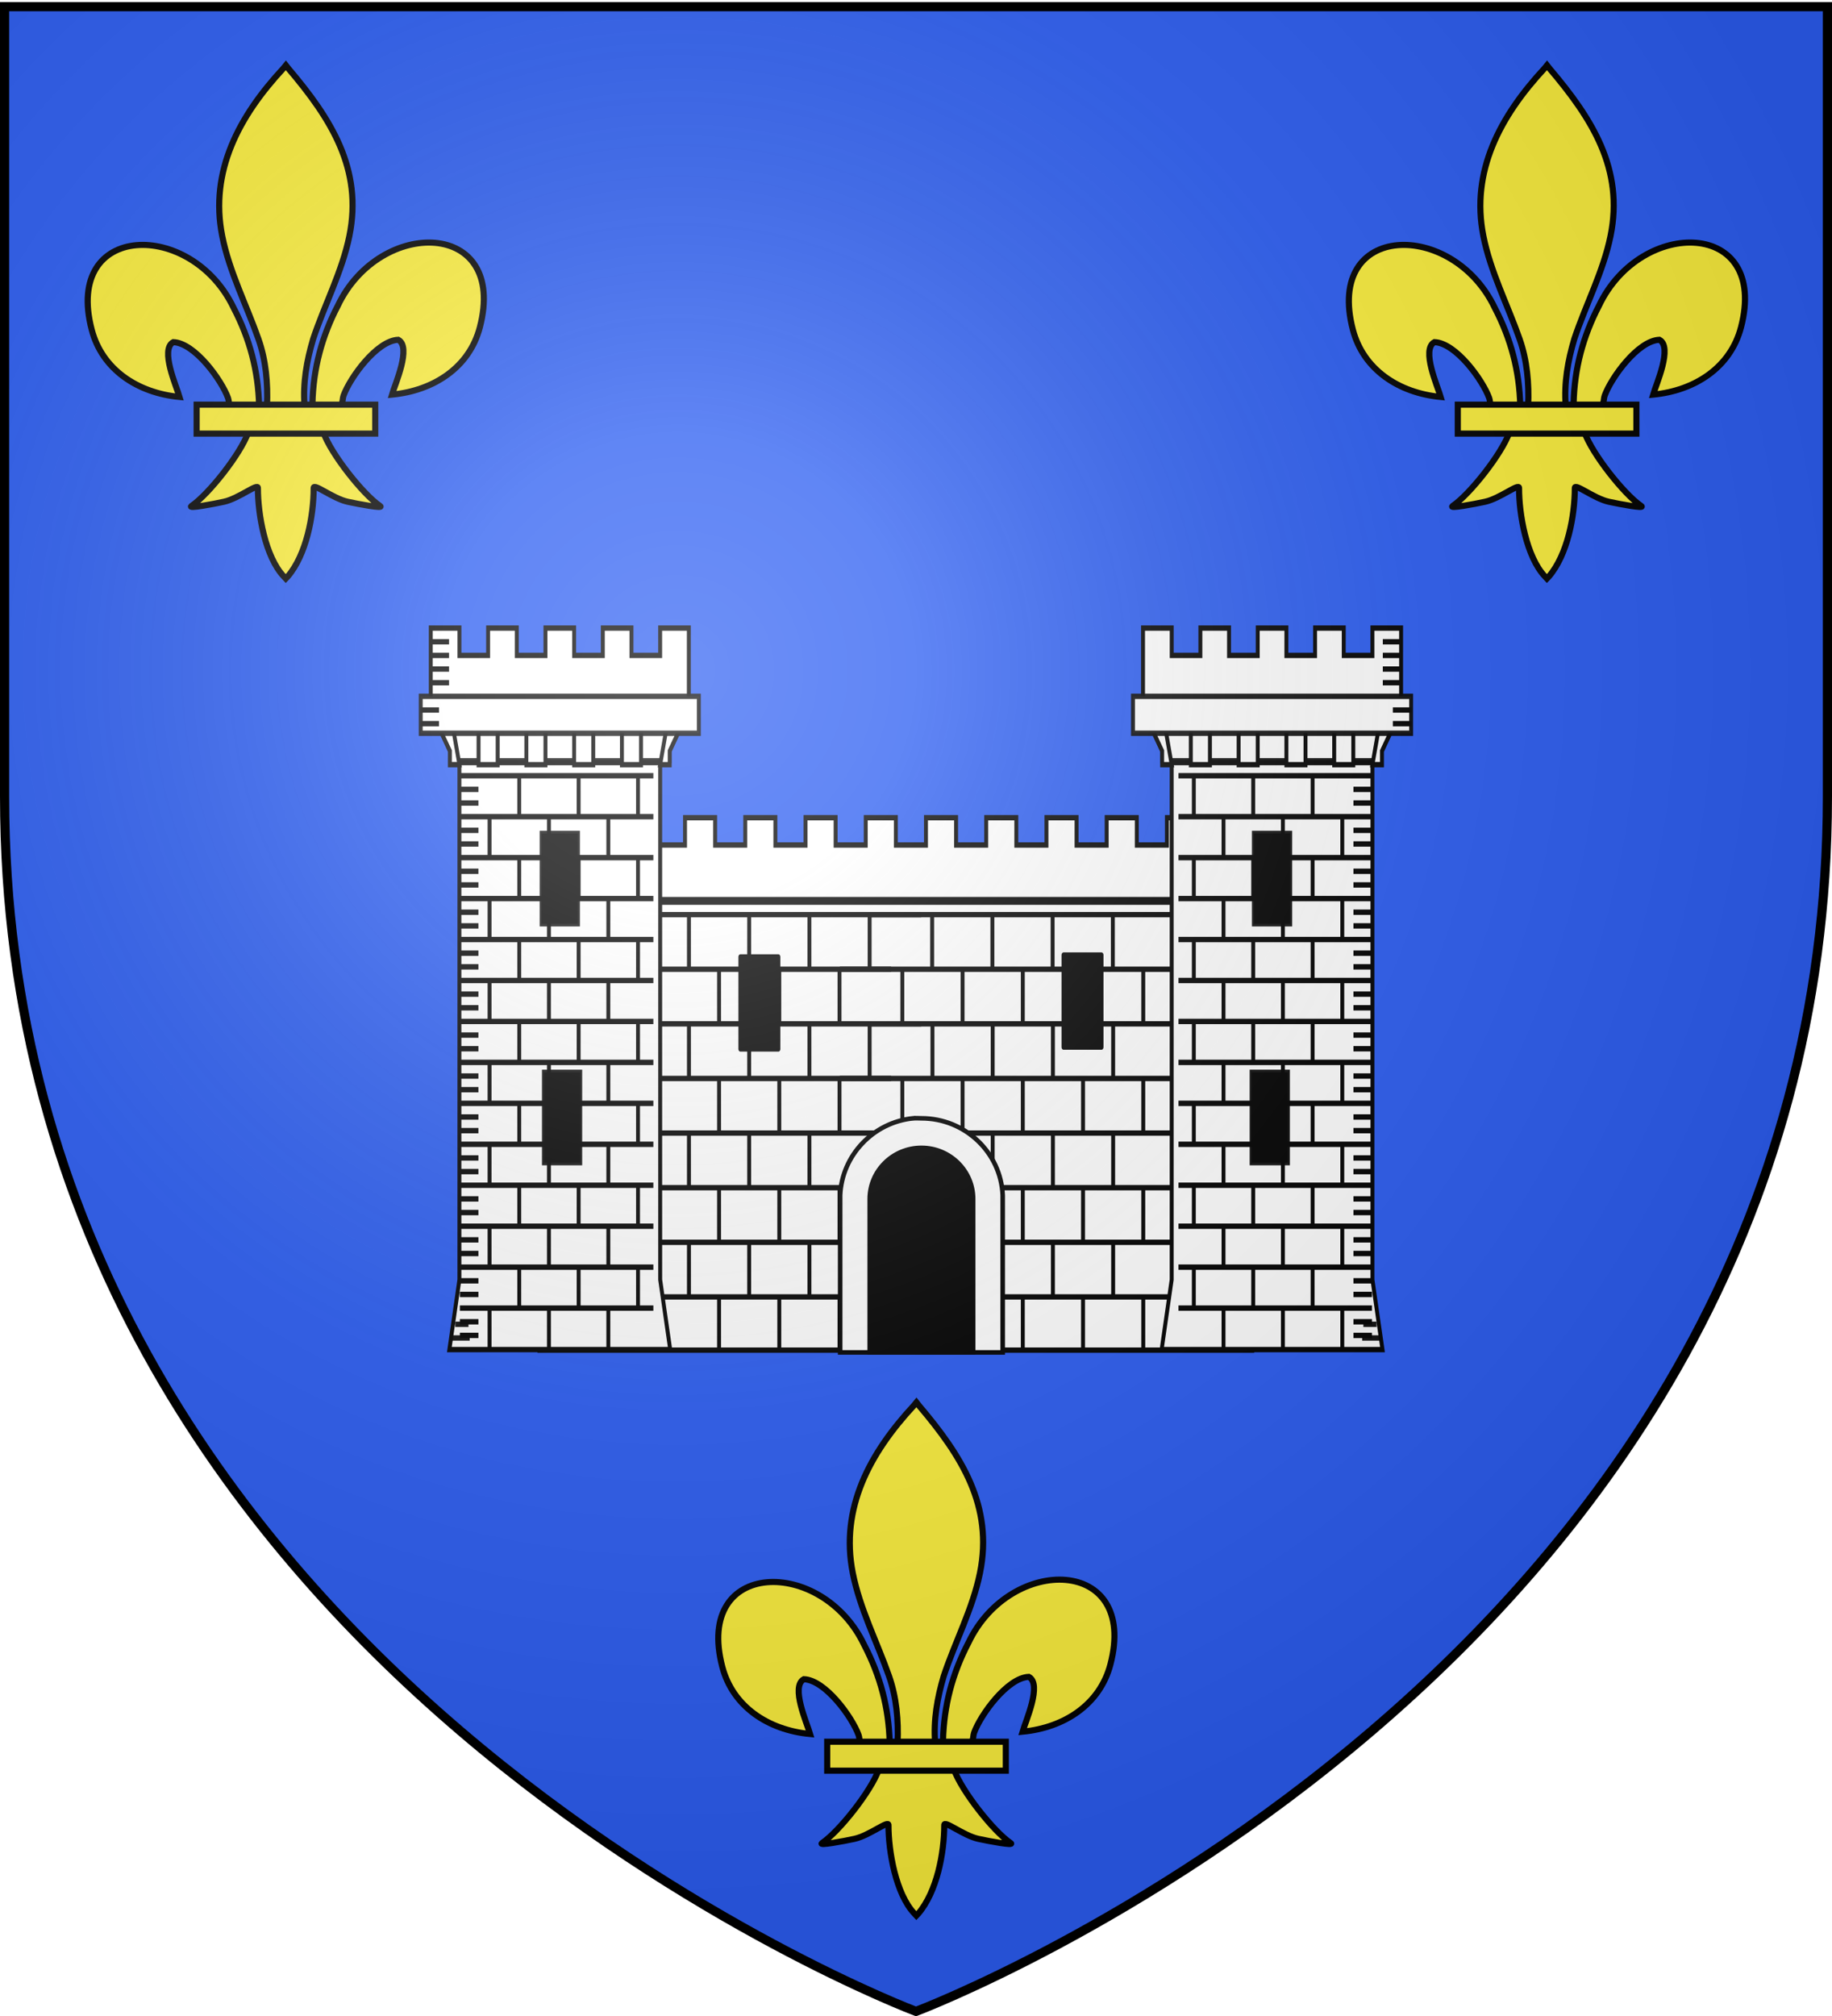 <svg xmlns="http://www.w3.org/2000/svg" xmlns:xlink="http://www.w3.org/1999/xlink" width="600" height="660" version="1.0"><desc>Flag of Canton of Valais (Wallis)</desc><defs><radialGradient xlink:href="#b" id="l" cx="221.445" cy="226.331" r="300" fx="221.445" fy="226.331" gradientTransform="matrix(1.353 0 0 1.349 -77.63 -85.747)" gradientUnits="userSpaceOnUse"/><linearGradient id="b"><stop offset="0" style="stop-color:white;stop-opacity:.314"/><stop offset=".19" style="stop-color:white;stop-opacity:.251"/><stop offset=".6" style="stop-color:#6b6b6b;stop-opacity:.125"/><stop offset="1" style="stop-color:black;stop-opacity:.125"/></linearGradient></defs><g style="display:inline"><path d="M300 658.5s298.5-112.32 298.5-397.772V2.176H1.5v258.552C1.5 546.18 300 658.5 300 658.5" style="fill:#2b5df2;fill-opacity:1;fill-rule:evenodd;stroke:none;stroke-width:1px;stroke-linecap:butt;stroke-linejoin:miter;stroke-opacity:1"/><g transform="translate(127.223 -148.142)"><use xlink:href="#use10030" id="c" width="744.094" height="1052.362" x="0" y="0" style="stroke-width:.2;stroke-miterlimit:4;stroke-dasharray:none" transform="matrix(2.946 0 0 2.946 -801.556 -1145.697)"/><use xlink:href="#c" id="d" width="744.094" height="1052.362" x="0" y="0" style="stroke-width:.2;stroke-miterlimit:4;stroke-dasharray:none" transform="translate(0 11.785)"/><use xlink:href="#d" id="e" width="744.094" height="1052.362" x="0" y="0" style="stroke-width:.2;stroke-miterlimit:4;stroke-dasharray:none" transform="translate(0 11.785)"/><use xlink:href="#e" id="f" width="744.094" height="1052.362" x="0" y="0" style="stroke-width:.2;stroke-miterlimit:4;stroke-dasharray:none" transform="translate(0 11.785)"/><use xlink:href="#f" id="g" width="744.094" height="1052.362" x="0" y="0" style="stroke-width:.2;stroke-miterlimit:4;stroke-dasharray:none" transform="translate(0 11.785)"/><use xlink:href="#g" id="h" width="744.094" height="1052.362" x="0" y="0" style="stroke-width:.2;stroke-miterlimit:4;stroke-dasharray:none" transform="translate(0 11.785)"/><use xlink:href="#h" width="744.094" height="1052.362" style="stroke-width:.2;stroke-miterlimit:4;stroke-dasharray:none" transform="translate(0 11.785)"/></g></g><g style="stroke:#000;stroke-width:1.344;stroke-miterlimit:4;stroke-dasharray:none;display:inline"><g style="stroke:#000;stroke-width:1.153;stroke-miterlimit:4;stroke-dasharray:none" transform="matrix(1.116 0 0 1.517 127.565 -333.395)"><path d="M44.007 414.464h209.181v96.679H44.007z" style="fill:#fff;fill-opacity:1;fill-rule:evenodd;stroke:#000;stroke-width:1.153;stroke-linecap:square;stroke-linejoin:miter;stroke-miterlimit:4;stroke-dasharray:none;stroke-opacity:1"/><use xlink:href="#i" width="744.094" height="1052.362" style="stroke:#000;stroke-width:1.153;stroke-miterlimit:4;stroke-dasharray:none" transform="translate(-8.75 11.785)"/><use xlink:href="#i" width="744.094" height="1052.362" style="stroke:#000;stroke-width:1.153;stroke-miterlimit:4;stroke-dasharray:none" transform="translate(.088 23.57)"/><g id="i" style="stroke:#000;stroke-width:.391;stroke-miterlimit:4;stroke-dasharray:none"><path d="M350.14 534.56v3.662M344.14 534.56v3.662M338.14 534.56v3.662M332.14 534.56v3.662M355.085 534.502H320.11h0M326.14 534.56v3.662" style="fill:none;fill-rule:evenodd;stroke:#000;stroke-width:.391;stroke-linecap:square;stroke-linejoin:miter;stroke-miterlimit:4;stroke-dasharray:none;stroke-opacity:1" transform="matrix(2.946 0 0 2.946 -801.556 -1157.482)"/></g><use xlink:href="#i" width="744.094" height="1052.362" style="stroke:#000;stroke-width:1.153;stroke-miterlimit:4;stroke-dasharray:none" transform="translate(-8.75 35.355)"/><use xlink:href="#i" width="744.094" height="1052.362" style="stroke:#000;stroke-width:1.153;stroke-miterlimit:4;stroke-dasharray:none" transform="translate(.088 47.14)"/><use xlink:href="#i" width="744.094" height="1052.362" style="stroke:#000;stroke-width:1.153;stroke-miterlimit:4;stroke-dasharray:none" transform="translate(-8.75 58.924)"/><use xlink:href="#i" width="744.094" height="1052.362" style="stroke:#000;stroke-width:1.153;stroke-miterlimit:4;stroke-dasharray:none" transform="translate(.088 70.71)"/><use xlink:href="#i" width="744.094" height="1052.362" style="stroke:#000;stroke-width:1.153;stroke-miterlimit:4;stroke-dasharray:none" transform="translate(-8.75 82.494)"/><use xlink:href="#i" width="744.094" height="1052.362" style="stroke:#000;stroke-width:1.153;stroke-miterlimit:4;stroke-dasharray:none" transform="translate(-89.05 23.57)"/><use xlink:href="#i" width="744.094" height="1052.362" style="stroke:#000;stroke-width:1.153;stroke-miterlimit:4;stroke-dasharray:none" transform="translate(-97.889 11.785)"/><use xlink:href="#i" width="744.094" height="1052.362" style="stroke:#000;stroke-width:1.153;stroke-miterlimit:4;stroke-dasharray:none" transform="translate(-97.889 35.355)"/><use xlink:href="#i" width="744.094" height="1052.362" style="stroke:#000;stroke-width:1.153;stroke-miterlimit:4;stroke-dasharray:none" transform="translate(-89.05 47.14)"/><use xlink:href="#i" width="744.094" height="1052.362" style="stroke:#000;stroke-width:1.153;stroke-miterlimit:4;stroke-dasharray:none" transform="translate(-97.889 58.924)"/><use xlink:href="#i" width="744.094" height="1052.362" style="stroke:#000;stroke-width:1.153;stroke-miterlimit:4;stroke-dasharray:none" transform="translate(-89.05 70.71)"/><use xlink:href="#i" width="744.094" height="1052.362" style="stroke:#000;stroke-width:1.153;stroke-miterlimit:4;stroke-dasharray:none" transform="translate(-97.889 82.494)"/><use xlink:href="#i" width="744.094" height="1052.362" style="stroke:#000;stroke-width:1.153;stroke-miterlimit:4;stroke-dasharray:none" transform="translate(-89.05)"/><path d="M69.05 396.24h8.839v5.893h8.839v-5.893h8.838v5.893h8.839v-5.893h8.838v5.893h8.84v-5.893h8.838v5.893h8.838v-5.893h8.84v5.893h8.838v-5.893h8.838v5.893h8.839v-5.893h8.839v5.893h8.838v-5.893h8.839v5.893h8.839v-5.893h8.838v5.893h8.839v-5.893h8.839v17.677H69.05z" style="fill:#fff;fill-rule:evenodd;stroke:#000;stroke-width:1.153;stroke-linecap:butt;stroke-linejoin:miter;stroke-miterlimit:4;stroke-dasharray:none;stroke-opacity:1"/><g style="stroke:#000;stroke-width:.391;stroke-miterlimit:4;stroke-dasharray:none" transform="matrix(2.946 0 0 2.946 -804.502 -1160.428)"><path d="M350.07 521.493h21.799v2.738H350.07z" style="fill:#fff;fill-opacity:1;fill-rule:evenodd;stroke:#000;stroke-width:.391;stroke-linecap:square;stroke-linejoin:miter;stroke-miterlimit:4;stroke-dasharray:none;stroke-opacity:.941"/><path d="M351 524.362h20v37.881l1 5.12h-22l1-5.12z" style="fill:#fff;fill-opacity:1;fill-rule:evenodd;stroke:#000;stroke-width:.391;stroke-linecap:butt;stroke-linejoin:miter;stroke-miterlimit:4;stroke-dasharray:none;stroke-opacity:1"/><path d="M348.146 514.509h2.857v2.001h2.856v-2.001h2.856v2.001h2.857v-2.001h2.856v2.001h2.857v-2.001h2.856v2.001h2.856v-2.001h2.857v6.004l-1.905 3.002v1h-.952l.952-4.002h-2.856v4.003h-1.904v-4.003h-2.857v4.003h-1.904v-4.003h-2.856v4.003h-1.904v-4.003h-2.857v4.003h-1.904v-4.003h-2.856l.952 4.003h-.952v-1l-1.905-3.003z" style="fill:#fff;fill-opacity:1;fill-rule:evenodd;stroke:#000;stroke-width:.391;stroke-linecap:butt;stroke-linejoin:miter;stroke-miterlimit:4;stroke-dasharray:none;stroke-opacity:1"/><path d="M347.147 519.509h27.706v2.706h-27.706z" style="fill:#fff;fill-opacity:1;fill-rule:evenodd;stroke:#000;stroke-width:.391;stroke-linecap:square;stroke-linejoin:miter;stroke-miterlimit:4;stroke-dasharray:none;stroke-opacity:.941"/><g id="j" style="stroke:#000;stroke-width:.394;stroke-miterlimit:4;stroke-dasharray:none;stroke-opacity:1"><path d="M367.879 528.483v2.94M361.879 528.483v2.94M355.879 528.483v2.94" style="fill:none;fill-rule:evenodd;stroke:#000;stroke-width:.394;stroke-linecap:butt;stroke-linejoin:miter;stroke-miterlimit:4;stroke-dasharray:none;stroke-opacity:1" transform="matrix(.986 0 0 1 5.268 -.158)"/><g style="stroke:#000;stroke-width:.394;stroke-miterlimit:4;stroke-dasharray:none;stroke-opacity:1"><path d="M370.879 528.483H351.33M370.879 525.483H351.33M364.879 525.483v2.94M358.879 525.483v2.94M352.879 525.483v2.94M370.879 526.483h-1.874M370.879 529.483h-1.874M370.879 527.483h-1.874M370.879 530.483h-1.874" style="fill:none;fill-rule:evenodd;stroke:#000;stroke-width:.394;stroke-linecap:butt;stroke-linejoin:miter;stroke-miterlimit:4;stroke-dasharray:none;stroke-opacity:1" transform="matrix(.986 0 0 1 5.268 -.158)"/></g></g><use xlink:href="#j" width="744.094" height="1052.362" style="stroke:#000;stroke-width:.391;stroke-miterlimit:4;stroke-dasharray:none" transform="translate(0 6)"/><use xlink:href="#j" width="744.094" height="1052.362" style="stroke:#000;stroke-width:.391;stroke-miterlimit:4;stroke-dasharray:none" transform="translate(0 12)"/><use xlink:href="#j" width="744.094" height="1052.362" style="stroke:#000;stroke-width:.391;stroke-miterlimit:4;stroke-dasharray:none" transform="translate(0 18)"/><use xlink:href="#j" width="744.094" height="1052.362" style="stroke:#000;stroke-width:.391;stroke-miterlimit:4;stroke-dasharray:none" transform="translate(0 24)"/><use xlink:href="#j" width="744.094" height="1052.362" style="stroke:#000;stroke-width:.391;stroke-miterlimit:4;stroke-dasharray:none" transform="translate(0 30)"/><path d="M371.85 566.512h-1.874" style="fill:none;fill-rule:evenodd;stroke:#000;stroke-width:.391;stroke-linecap:butt;stroke-linejoin:miter;stroke-miterlimit:4;stroke-dasharray:none;stroke-opacity:.941"/><rect width="3.616" height="6.616" x="358.965" y="547.053" ry="0" style="fill:#000;fill-opacity:1;fill-rule:evenodd;stroke:#000;stroke-width:.391;stroke-linecap:square;stroke-linejoin:miter;stroke-miterlimit:4;stroke-dasharray:none;stroke-opacity:.941"/><rect width="3.616" height="6.616" x="359.192" y="529.554" ry="0" style="fill:#000;fill-opacity:1;fill-rule:evenodd;stroke:#000;stroke-width:.391;stroke-linecap:square;stroke-linejoin:miter;stroke-miterlimit:4;stroke-dasharray:none;stroke-opacity:.941"/><use xlink:href="#j" width="744.094" height="1052.362" style="stroke:#000;stroke-width:.391;stroke-miterlimit:4;stroke-dasharray:none" transform="translate(0 36)"/><path d="M371.41 565.512h-1.314" style="fill:none;fill-rule:evenodd;stroke:#000;stroke-width:.391;stroke-linecap:butt;stroke-linejoin:miter;stroke-miterlimit:4;stroke-dasharray:none;stroke-opacity:.941"/><path d="M372.032 517.512h1.818M372.032 516.512h1.818M372.032 515.512h1.818M372.032 518.512h1.818M373.032 520.512h1.818M373.032 521.512h1.818" style="fill:none;fill-rule:evenodd;stroke:#000;stroke-width:.391;stroke-linecap:butt;stroke-linejoin:miter;stroke-miterlimit:4;stroke-dasharray:none;stroke-opacity:1"/></g><path id="k" d="M102.968 426.292h11.159v19.851h-11.159z" style="fill:#000;fill-opacity:1;fill-rule:evenodd;stroke:#000;stroke-width:1.153;stroke-linecap:butt;stroke-linejoin:round;stroke-miterlimit:4;stroke-dasharray:none;stroke-dashoffset:0;stroke-opacity:1"/><use xlink:href="#k" width="744.094" height="1052.362" style="stroke:#000;stroke-width:1.153;stroke-miterlimit:4;stroke-dasharray:none;stroke-opacity:1" transform="translate(94.832 -.406)"/><g style="stroke:#000;stroke-width:.391;stroke-miterlimit:4;stroke-dasharray:none" transform="matrix(-2.946 0 0 2.946 1113.483 -1160.428)"><path d="M350.07 521.493h21.799v2.738H350.07z" style="fill:#fff;fill-opacity:1;fill-rule:evenodd;stroke:#000;stroke-width:.391;stroke-linecap:square;stroke-linejoin:miter;stroke-miterlimit:4;stroke-dasharray:none;stroke-opacity:.941"/><path d="M351 524.362h20v37.881l1 5.12h-22l1-5.12z" style="fill:#fff;fill-opacity:1;fill-rule:evenodd;stroke:#000;stroke-width:.391;stroke-linecap:butt;stroke-linejoin:miter;stroke-miterlimit:4;stroke-dasharray:none;stroke-opacity:1"/><path d="M348.146 514.509h2.857v2.001h2.856v-2.001h2.856v2.001h2.857v-2.001h2.856v2.001h2.857v-2.001h2.856v2.001h2.856v-2.001h2.857v6.004l-1.905 3.002v1h-.952l.952-4.002h-2.856v4.003h-1.904v-4.003h-2.857v4.003h-1.904v-4.003h-2.856v4.003h-1.904v-4.003h-2.857v4.003h-1.904v-4.003h-2.856l.952 4.003h-.952v-1l-1.905-3.003z" style="fill:#fff;fill-opacity:1;fill-rule:evenodd;stroke:#000;stroke-width:.391;stroke-linecap:butt;stroke-linejoin:miter;stroke-miterlimit:4;stroke-dasharray:none;stroke-opacity:1"/><path d="M347.147 519.509h27.706v2.706h-27.706z" style="fill:#fff;fill-opacity:1;fill-rule:evenodd;stroke:#000;stroke-width:.391;stroke-linecap:square;stroke-linejoin:miter;stroke-miterlimit:4;stroke-dasharray:none;stroke-opacity:.941"/><g style="stroke:#000;stroke-width:.394;stroke-miterlimit:4;stroke-dasharray:none;stroke-opacity:1"><path d="M367.879 528.483v2.94M361.879 528.483v2.94M355.879 528.483v2.94" style="fill:none;fill-rule:evenodd;stroke:#000;stroke-width:.394;stroke-linecap:butt;stroke-linejoin:miter;stroke-miterlimit:4;stroke-dasharray:none;stroke-opacity:1" transform="matrix(.986 0 0 1 5.268 -.158)"/><g style="stroke:#000;stroke-width:.394;stroke-miterlimit:4;stroke-dasharray:none;stroke-opacity:1"><path d="M370.879 528.483H351.33M370.879 525.483H351.33M364.879 525.483v2.94M358.879 525.483v2.94M352.879 525.483v2.94M370.879 526.483h-1.874M370.879 529.483h-1.874M370.879 527.483h-1.874M370.879 530.483h-1.874" style="fill:none;fill-rule:evenodd;stroke:#000;stroke-width:.394;stroke-linecap:butt;stroke-linejoin:miter;stroke-miterlimit:4;stroke-dasharray:none;stroke-opacity:1" transform="matrix(.986 0 0 1 5.268 -.158)"/></g></g><use xlink:href="#j" width="744.094" height="1052.362" style="stroke:#000;stroke-width:.391;stroke-miterlimit:4;stroke-dasharray:none" transform="translate(0 6)"/><use xlink:href="#j" width="744.094" height="1052.362" style="stroke:#000;stroke-width:.391;stroke-miterlimit:4;stroke-dasharray:none" transform="translate(0 12)"/><use xlink:href="#j" width="744.094" height="1052.362" style="stroke:#000;stroke-width:.391;stroke-miterlimit:4;stroke-dasharray:none" transform="translate(0 18)"/><use xlink:href="#j" width="744.094" height="1052.362" style="stroke:#000;stroke-width:.391;stroke-miterlimit:4;stroke-dasharray:none" transform="translate(0 24)"/><use xlink:href="#j" width="744.094" height="1052.362" style="stroke:#000;stroke-width:.391;stroke-miterlimit:4;stroke-dasharray:none" transform="translate(0 30)"/><path d="M371.85 566.512h-1.874" style="fill:none;fill-rule:evenodd;stroke:#000;stroke-width:.391;stroke-linecap:butt;stroke-linejoin:miter;stroke-miterlimit:4;stroke-dasharray:none;stroke-opacity:.941"/><rect width="3.616" height="6.616" x="358.965" y="547.053" ry="0" style="fill:#000;fill-opacity:1;fill-rule:evenodd;stroke:#000;stroke-width:.391;stroke-linecap:square;stroke-linejoin:miter;stroke-miterlimit:4;stroke-dasharray:none;stroke-opacity:.941"/><rect width="3.616" height="6.616" x="359.192" y="529.554" ry="0" style="fill:#000;fill-opacity:1;fill-rule:evenodd;stroke:#000;stroke-width:.391;stroke-linecap:square;stroke-linejoin:miter;stroke-miterlimit:4;stroke-dasharray:none;stroke-opacity:.941"/><use xlink:href="#j" width="744.094" height="1052.362" style="stroke:#000;stroke-width:.391;stroke-miterlimit:4;stroke-dasharray:none" transform="translate(0 36)"/><path d="M371.41 565.512h-1.314" style="fill:none;fill-rule:evenodd;stroke:#000;stroke-width:.391;stroke-linecap:butt;stroke-linejoin:miter;stroke-miterlimit:4;stroke-dasharray:none;stroke-opacity:.941"/><path d="M372.032 517.512h1.818M372.032 516.512h1.818M372.032 515.512h1.818M372.032 518.512h1.818M373.032 520.512h1.818M373.032 521.512h1.818" style="fill:none;fill-rule:evenodd;stroke:#000;stroke-width:.391;stroke-linecap:butt;stroke-linejoin:miter;stroke-miterlimit:4;stroke-dasharray:none;stroke-opacity:1"/></g></g><g style="stroke:#000;stroke-width:.31;stroke-miterlimit:4;stroke-dasharray:none;stroke-opacity:1"><path d="M359.948 550.66c-2.69.272-4.815 2.493-4.938 5.198-.004.082 0 .164 0 .247V566.5h11.001v-10.395c0-.083.004-.165 0-.247-.131-2.89-2.548-5.197-5.5-5.197-.19 0-.378-.019-.563 0z" style="fill:#fff;fill-opacity:1;fill-rule:evenodd;stroke:#000;stroke-width:.31;stroke-linecap:butt;stroke-linejoin:miter;stroke-miterlimit:4;stroke-dasharray:none;stroke-dashoffset:0;stroke-opacity:1" transform="matrix(4.839 0 0 4.839 -1442.733 -2298.534)"/><path d="M360.51 552.66c-1.932 0-3.5 1.55-3.5 3.46v10.38h7.001V556.12c0-1.91-1.568-3.46-3.5-3.46z" style="fill:#000;fill-opacity:1;fill-rule:evenodd;stroke:#000;stroke-width:.31;stroke-linecap:butt;stroke-linejoin:miter;stroke-miterlimit:4;stroke-dasharray:none;stroke-dashoffset:0;stroke-opacity:1" transform="matrix(4.839 0 0 4.839 -1442.733 -2298.534)"/></g></g><g style="stroke:#000;stroke-width:10.887;stroke-miterlimit:4;stroke-dasharray:none"><path d="M407.03 608.7c1.424-61.957 16.75-119.54 45.289-174.11 74.714-157.185 302.92-153.431 252.615 38.812-18.537 70.84-81.509 112.474-156.319 119.615 5.4-18.665 35.1-84.652 11.125-97.562-38.339 1.449-85.945 67.706-97.393 99.301-1.653 4.536-1.19 9.778-3.036 14.24" style="opacity:1;fill:#fcef3c;fill-opacity:1;fill-rule:evenodd;stroke:#000;stroke-width:10.887;stroke-linecap:butt;stroke-linejoin:miter;stroke-miterlimit:4;stroke-dasharray:none;stroke-opacity:1;display:inline" transform="matrix(.184 0 0 .184 233.96 457.81)"/><g style="opacity:1;stroke:#000;stroke-width:10.887;stroke-miterlimit:4;stroke-dasharray:none;display:inline"><g style="fill:#fcef3c;fill-opacity:1;stroke:#000;stroke-width:10.887;stroke-miterlimit:4;stroke-dasharray:none;stroke-opacity:1"><path d="M350.523 657.372c-1.425-61.956-16.751-119.54-45.29-174.108-74.714-157.186-302.92-153.432-252.615 38.81 18.537 70.84 81.509 112.475 156.319 119.616-5.4-18.665-35.1-84.652-11.124-97.562 38.338 1.449 85.944 67.705 97.392 99.301 1.653 4.536 1.19 9.778 3.036 14.24" style="fill:#fcef3c;fill-opacity:1;fill-rule:evenodd;stroke:#000;stroke-width:10.887;stroke-linecap:butt;stroke-linejoin:miter;stroke-miterlimit:4;stroke-dasharray:none;stroke-opacity:1" transform="matrix(.184 0 0 .184 226.88 449.62)"/><path d="M393.626 57.12c-78.714 84.85-131.565 182.962-108.781 298.031 12.57 63.484 43.041 122.28 64.53 183.438 13.437 38.37 16.873 78.452 15.282 118.781h66.781c-3.196-40.626 3.807-79.998 15.282-118.781 20.474-61.538 51.625-119.906 64.53-183.438 24.129-118.779-32.506-208.36-108.437-297.656l-4.64-5.918z" style="fill:#fcef3c;fill-opacity:1;fill-rule:nonzero;stroke:#000;stroke-width:10.887;stroke-linecap:butt;stroke-linejoin:miter;stroke-miterlimit:4;stroke-dasharray:none;stroke-opacity:1" transform="matrix(.184 0 0 .184 226.88 449.62)"/><path d="M331.345 704.401c-13.962 39.13-70.889 110.792-101.125 131.22-7.843 5.297 37.486-3.052 57.78-7.5 26.62-5.835 61.218-34.198 60.407-24.188-.075 45.838 12.811 122.324 46.406 157.468l3.182 3.388 3.287-3.388c33.578-39.17 46.238-108.042 46.406-157.468-.81-10.01 33.788 18.353 60.407 24.187 20.295 4.449 65.623 12.798 57.78 7.5-30.236-20.427-87.131-92.089-101.093-131.219z" style="fill:#fcef3c;fill-opacity:1;fill-rule:evenodd;stroke:#000;stroke-width:10.887;stroke-linecap:butt;stroke-linejoin:miter;stroke-miterlimit:4;stroke-dasharray:none;stroke-opacity:1" transform="matrix(.184 0 0 .184 226.88 449.62)"/><path d="M239.352 655.379H557.24v51.503H239.352z" style="fill:#fcef3c;fill-opacity:1;stroke:#000;stroke-width:10.887;stroke-miterlimit:4;stroke-dasharray:none;stroke-opacity:1" transform="matrix(.184 0 0 .184 226.88 449.62)"/></g></g></g><g style="stroke:#000;stroke-width:10.887;stroke-miterlimit:4;stroke-dasharray:none"><path d="M407.03 608.7c1.424-61.957 16.75-119.54 45.289-174.11 74.714-157.185 302.92-153.431 252.615 38.812-18.537 70.84-81.509 112.474-156.319 119.615 5.4-18.665 35.1-84.652 11.125-97.562-38.339 1.449-85.945 67.706-97.393 99.301-1.653 4.536-1.19 9.778-3.036 14.24" style="opacity:1;fill:#fcef3c;fill-opacity:1;fill-rule:evenodd;stroke:#000;stroke-width:10.887;stroke-linecap:butt;stroke-linejoin:miter;stroke-miterlimit:4;stroke-dasharray:none;stroke-opacity:1;display:inline" transform="matrix(.184 0 0 .184 27.439 20.076)"/><g style="opacity:1;stroke:#000;stroke-width:10.887;stroke-miterlimit:4;stroke-dasharray:none;display:inline"><g style="fill:#fcef3c;fill-opacity:1;stroke:#000;stroke-width:10.887;stroke-miterlimit:4;stroke-dasharray:none;stroke-opacity:1"><path d="M350.523 657.372c-1.425-61.956-16.751-119.54-45.29-174.108-74.714-157.186-302.92-153.432-252.615 38.81 18.537 70.84 81.509 112.475 156.319 119.616-5.4-18.665-35.1-84.652-11.124-97.562 38.338 1.449 85.944 67.705 97.392 99.301 1.653 4.536 1.19 9.778 3.036 14.24" style="fill:#fcef3c;fill-opacity:1;fill-rule:evenodd;stroke:#000;stroke-width:10.887;stroke-linecap:butt;stroke-linejoin:miter;stroke-miterlimit:4;stroke-dasharray:none;stroke-opacity:1" transform="matrix(.184 0 0 .184 20.36 11.888)"/><path d="M393.626 57.12c-78.714 84.85-131.565 182.962-108.781 298.031 12.57 63.484 43.041 122.28 64.53 183.438 13.437 38.37 16.873 78.452 15.282 118.781h66.781c-3.196-40.626 3.807-79.998 15.282-118.781 20.474-61.538 51.625-119.906 64.53-183.438 24.129-118.779-32.506-208.36-108.437-297.656l-4.64-5.918z" style="fill:#fcef3c;fill-opacity:1;fill-rule:nonzero;stroke:#000;stroke-width:10.887;stroke-linecap:butt;stroke-linejoin:miter;stroke-miterlimit:4;stroke-dasharray:none;stroke-opacity:1" transform="matrix(.184 0 0 .184 20.36 11.888)"/><path d="M331.345 704.401c-13.962 39.13-70.889 110.792-101.125 131.22-7.843 5.297 37.486-3.052 57.78-7.5 26.62-5.835 61.218-34.198 60.407-24.188-.075 45.838 12.811 122.324 46.406 157.468l3.182 3.388 3.287-3.388c33.578-39.17 46.238-108.042 46.406-157.468-.81-10.01 33.788 18.353 60.407 24.187 20.295 4.449 65.623 12.798 57.78 7.5-30.236-20.427-87.131-92.089-101.093-131.219z" style="fill:#fcef3c;fill-opacity:1;fill-rule:evenodd;stroke:#000;stroke-width:10.887;stroke-linecap:butt;stroke-linejoin:miter;stroke-miterlimit:4;stroke-dasharray:none;stroke-opacity:1" transform="matrix(.184 0 0 .184 20.36 11.888)"/><path d="M239.352 655.379H557.24v51.503H239.352z" style="fill:#fcef3c;fill-opacity:1;stroke:#000;stroke-width:10.887;stroke-miterlimit:4;stroke-dasharray:none;stroke-opacity:1" transform="matrix(.184 0 0 .184 20.36 11.888)"/></g></g></g><g style="stroke:#000;stroke-width:10.887;stroke-miterlimit:4;stroke-dasharray:none"><path d="M407.03 608.7c1.424-61.957 16.75-119.54 45.289-174.11 74.714-157.185 302.92-153.431 252.615 38.812-18.537 70.84-81.509 112.474-156.319 119.615 5.4-18.665 35.1-84.652 11.125-97.562-38.339 1.449-85.945 67.706-97.393 99.301-1.653 4.536-1.19 9.778-3.036 14.24" style="opacity:1;fill:#fcef3c;fill-opacity:1;fill-rule:evenodd;stroke:#000;stroke-width:10.887;stroke-linecap:butt;stroke-linejoin:miter;stroke-miterlimit:4;stroke-dasharray:none;stroke-opacity:1;display:inline" transform="matrix(.184 0 0 .184 440.48 20.076)"/><g style="opacity:1;stroke:#000;stroke-width:10.887;stroke-miterlimit:4;stroke-dasharray:none;display:inline"><g style="fill:#fcef3c;fill-opacity:1;stroke:#000;stroke-width:10.887;stroke-miterlimit:4;stroke-dasharray:none;stroke-opacity:1"><path d="M350.523 657.372c-1.425-61.956-16.751-119.54-45.29-174.108-74.714-157.186-302.92-153.432-252.615 38.81 18.537 70.84 81.509 112.475 156.319 119.616-5.4-18.665-35.1-84.652-11.124-97.562 38.338 1.449 85.944 67.705 97.392 99.301 1.653 4.536 1.19 9.778 3.036 14.24" style="fill:#fcef3c;fill-opacity:1;fill-rule:evenodd;stroke:#000;stroke-width:10.887;stroke-linecap:butt;stroke-linejoin:miter;stroke-miterlimit:4;stroke-dasharray:none;stroke-opacity:1" transform="matrix(.184 0 0 .184 433.401 11.888)"/><path d="M393.626 57.12c-78.714 84.85-131.565 182.962-108.781 298.031 12.57 63.484 43.041 122.28 64.53 183.438 13.437 38.37 16.873 78.452 15.282 118.781h66.781c-3.196-40.626 3.807-79.998 15.282-118.781 20.474-61.538 51.625-119.906 64.53-183.438 24.129-118.779-32.506-208.36-108.437-297.656l-4.64-5.918z" style="fill:#fcef3c;fill-opacity:1;fill-rule:nonzero;stroke:#000;stroke-width:10.887;stroke-linecap:butt;stroke-linejoin:miter;stroke-miterlimit:4;stroke-dasharray:none;stroke-opacity:1" transform="matrix(.184 0 0 .184 433.401 11.888)"/><path d="M331.345 704.401c-13.962 39.13-70.889 110.792-101.125 131.22-7.843 5.297 37.486-3.052 57.78-7.5 26.62-5.835 61.218-34.198 60.407-24.188-.075 45.838 12.811 122.324 46.406 157.468l3.182 3.388 3.287-3.388c33.578-39.17 46.238-108.042 46.406-157.468-.81-10.01 33.788 18.353 60.407 24.187 20.295 4.449 65.623 12.798 57.78 7.5-30.236-20.427-87.131-92.089-101.093-131.219z" style="fill:#fcef3c;fill-opacity:1;fill-rule:evenodd;stroke:#000;stroke-width:10.887;stroke-linecap:butt;stroke-linejoin:miter;stroke-miterlimit:4;stroke-dasharray:none;stroke-opacity:1" transform="matrix(.184 0 0 .184 433.401 11.888)"/><path d="M239.352 655.379H557.24v51.503H239.352z" style="fill:#fcef3c;fill-opacity:1;stroke:#000;stroke-width:10.887;stroke-miterlimit:4;stroke-dasharray:none;stroke-opacity:1" transform="matrix(.184 0 0 .184 433.401 11.888)"/></g></g></g><g style="display:inline"><path d="M300 658.5s298.5-112.32 298.5-397.772V2.176H1.5v258.552C1.5 546.18 300 658.5 300 658.5" style="opacity:1;fill:url(#l);fill-opacity:1;fill-rule:evenodd;stroke:none;stroke-width:1px;stroke-linecap:butt;stroke-linejoin:miter;stroke-opacity:1"/></g><path d="M300 658.5S1.5 546.18 1.5 260.728V2.176h597v258.552C598.5 546.18 300 658.5 300 658.5z" style="opacity:1;fill:none;fill-opacity:1;fill-rule:evenodd;stroke:#000;stroke-width:3;stroke-linecap:butt;stroke-linejoin:miter;stroke-miterlimit:4;stroke-dasharray:none;stroke-opacity:1"/></svg>